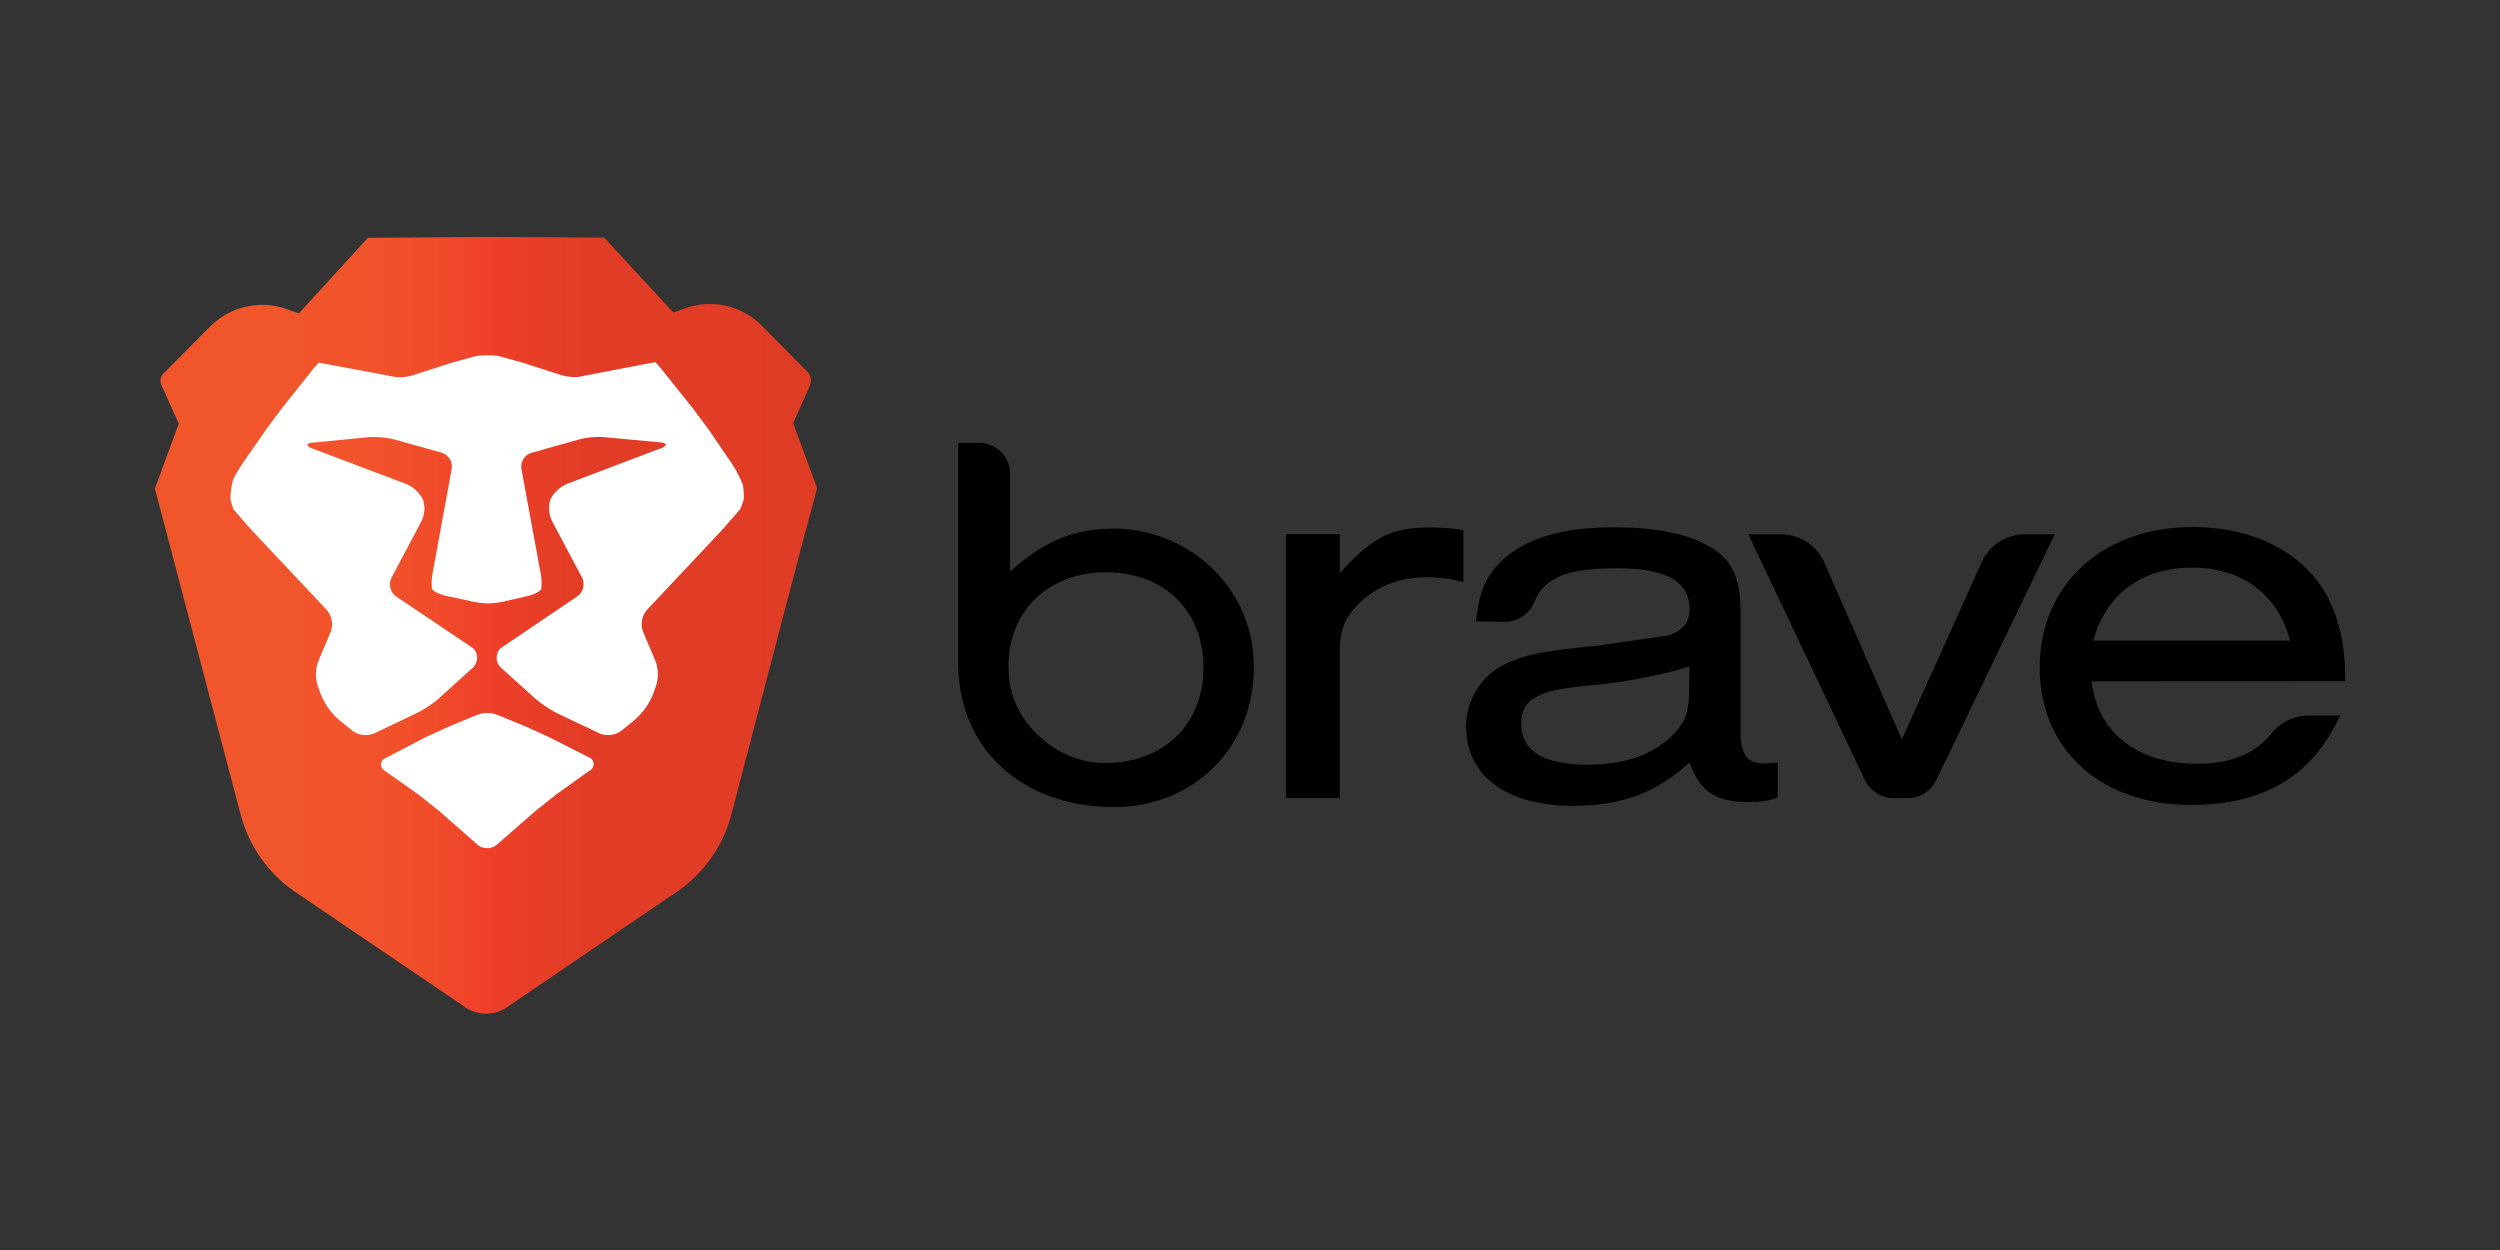 <svg xmlns="http://www.w3.org/2000/svg" width="120" height="60"><rect width="100%" height="100%" fill="#333333" stroke="none"/><defs><linearGradient id="A" x1="-.031" y1="44.365" x2="26.596" y2="44.365" gradientUnits="userSpaceOnUse"><stop offset="0" stop-color="#f1562b"></stop><stop offset=".3" stop-color="#f1542b"></stop><stop offset=".41" stop-color="#f04d2a"></stop><stop offset=".49" stop-color="#ef4229"></stop><stop offset=".5" stop-color="#ef4029"></stop><stop offset=".56" stop-color="#e83e28"></stop><stop offset=".67" stop-color="#e13c26"></stop><stop offset="1" stop-color="#df3c26"></stop></linearGradient></defs><path d="M45.992 31.793V21.26H47c.82 0 1.485.665 1.485 1.485v4.684c1.614-1.44 3-2.017 4.818-2.054 3.504-.072 6.57 2.536 6.85 6.035.346 4.183-2.696 7.33-6.657 7.33-4.347 0-7.503-2.698-7.503-6.946zm2.453.828c.245 2.177 2.326 3.975 4.518 4 2.847.044 4.802-1.818 4.802-4.575s-1.9-4.577-4.68-4.577c-2.967 0-4.978 2.157-4.64 5.142zm15.862-6.98v1.877c1.568-1.752 2.5-2.2 4.336-2.2a10.02 10.02 0 0 1 1.596.13v2.492c-.564-.155-1.146-.233-1.73-.232-1.33 0-2.446.438-3.272 1.26-.718.72-.93 1.285-.93 2.4v6.94h-2.58V25.64zm6.543 4.186c.134-1.233.372-1.9.904-2.545 1.064-1.314 2.98-1.97 5.694-1.97 2.155 0 3.723.335 4.818 1.053.904.6 1.277 1.465 1.277 3.007V35c0 1.233.32 1.67 1.198 1.645a5.48 5.48 0 0 0 .585-.053v1.697a3.84 3.84 0 0 1-1.358.206c-1.623 0-2.367-.488-2.87-1.9-1.596 1.465-3.245 2.083-5.613 2.083-3.164 0-5.107-1.44-5.107-3.778-.014-1.335.77-2.55 1.995-3.083.957-.412 1.533-.54 4.283-.823l3.405-.488c.718-.232 1.038-.615 1.038-1.26 0-1.362-1.143-1.97-3.54-1.97-2.264 0-3.43.438-3.898 1.594-.23.588-.795.976-1.426.977zM81.092 32a25.33 25.33 0 0 1-5.037.926c-2.315.232-3.033.657-3.033 1.824 0 1.285 1.064 1.953 3.164 1.953 1.73 0 3.033-.438 3.964-1.285.745-.694.93-1.183.93-2.4zm10.475 6.306H90.9c-.586.002-1.12-.33-1.38-.856l-5.6-11.8h1.55a2.28 2.28 0 0 1 2.096 1.342l3.723 8.5 3.843-8.53a2.28 2.28 0 0 1 2.087-1.314h1.408l-5.7 11.826a1.53 1.53 0 0 1-1.373.84zm8.832-5.602c.265 2.442 2.2 3.957 5.037 3.957 1.616 0 2.82-.48 3.58-1.44.437-.553 1.102-.875 1.807-.876h1.5c-1.314 2.88-3.644 4.292-7.128 4.292-4.362 0-7.288-2.648-7.288-6.605s3.007-6.734 7.343-6.734c3.138 0 5.665 1.412 6.677 3.778.45 1.08.64 2.056.64 3.622zm9.522-1.953c-.585-2.236-2.315-3.504-4.708-3.504s-4.124 1.26-4.735 3.504z"></path><path d="M26.605 38.85l-.964-2.617.67-1.502c.086-.194.044-.42-.105-.572l-1.822-1.842a2.94 2.94 0 0 0-3.066-.712l-.5.177-2.783-3.016-4.752-.026-4.752.037-2.78 3.04-.495-.175a2.95 2.95 0 0 0-3.086.718L.304 34.237a.41.41 0 0 0-.083.456l.7 1.56-.96 2.615 3.447 13.107c.326 1.238 1.075 2.323 2.118 3.066l6.817 4.62a1.51 1.51 0 0 0 1.886 0l6.813-4.627c1.042-.743 1.8-1.828 2.115-3.066l2.812-10.752z" fill="url(#A)" transform="matrix(1.193 0 0 1.193 7.482 -22.915)"></path><path d="M24.252 34.468a4.81 4.81 0 0 0-.663-.24h-.4a4.81 4.81 0 0 0-.663.24l-1.006.418-1.136.522-1.85.964c-.137.044-.233.168-.243.3s.07.28.2.342l1.606 1.134.987.784.452.4.946.828.428.38c.273.228.67.228.943 0l1.85-1.614.985-.784 1.606-1.15a.35.35 0 0 0-.05-.65l-1.847-.938-1.14-.522zm11.4-10.348l.052-.167a4.4 4.4 0 0 0-.042-.669 5.62 5.62 0 0 0-.596-1.123l-1.045-1.533-.744-1-1.4-1.753c-.128-.17-.266-.333-.415-.486h-.03l-.622.115-3.077.593c-.3.015-.623-.03-.917-.133l-1.7-.546-1.2-.334c-.355-.038-.713-.038-1.068 0l-1.2.337-1.7.55c-.294.103-.606.148-.917.133l-.938-.178-2.764-.515h-.03a4.67 4.67 0 0 0-.415.486l-1.397 1.753-.744 1.01-1.05 1.51c-.18.264-.345.54-.494.823a3.74 3.74 0 0 0-.141.972l.052.167a2.48 2.48 0 0 0 .097.316l.825.948 3.657 3.887c.247.3.318.7.185 1.045l-.598 1.418a1.84 1.84 0 0 0-.029 1.168l.12.33c.196.535.533 1.006.974 1.366l.575.468c.303.22.698.266 1.045.125l2.043-.974c.375-.188.726-.42 1.045-.692l1.635-1.476c.132-.12.2-.286.216-.463a.66.66 0 0 0-.182-.477l-3.7-2.487a.72.72 0 0 1-.225-.906l1.43-2.7c.164-.333.2-.717.07-1.068a1.64 1.64 0 0 0-.812-.737l-4.487-1.695c-.324-.123-.306-.26.037-.282l2.636-.26a4.38 4.38 0 0 1 1.23.1l2.293.64a.7.7 0 0 1 .49.784l-.9 4.92c-.06.273-.075.553-.044.83.037.118.345.26.682.345l1.397.298a3.38 3.38 0 0 0 1.228 0l1.256-.285c.337-.076.643-.235.682-.353a2.54 2.54 0 0 0-.047-.831l-.906-4.92a.7.7 0 0 1 .5-.784l2.293-.643c.402-.1.817-.136 1.23-.1l2.636.246c.345.03.36.16.04.282l-4.485 1.7a1.63 1.63 0 0 0-.812.737 1.4 1.4 0 0 0 .071 1.068l1.434 2.7c.16.316.064.7-.225.906l-3.688 2.492c-.123.128-.188.3-.182.477s.084.344.216.463l1.637 1.475c.32.27.67.503 1.045.7l2.043.972c.347.14.742.092 1.045-.128l.575-.47a3.17 3.17 0 0 0 .974-1.369l.12-.33a1.84 1.84 0 0 0-.029-1.168l-.6-1.418c-.133-.356-.062-.756.185-1.045l3.657-3.892.823-.948a2.48 2.48 0 0 0 .112-.308z" fill="#fff"></path></svg>